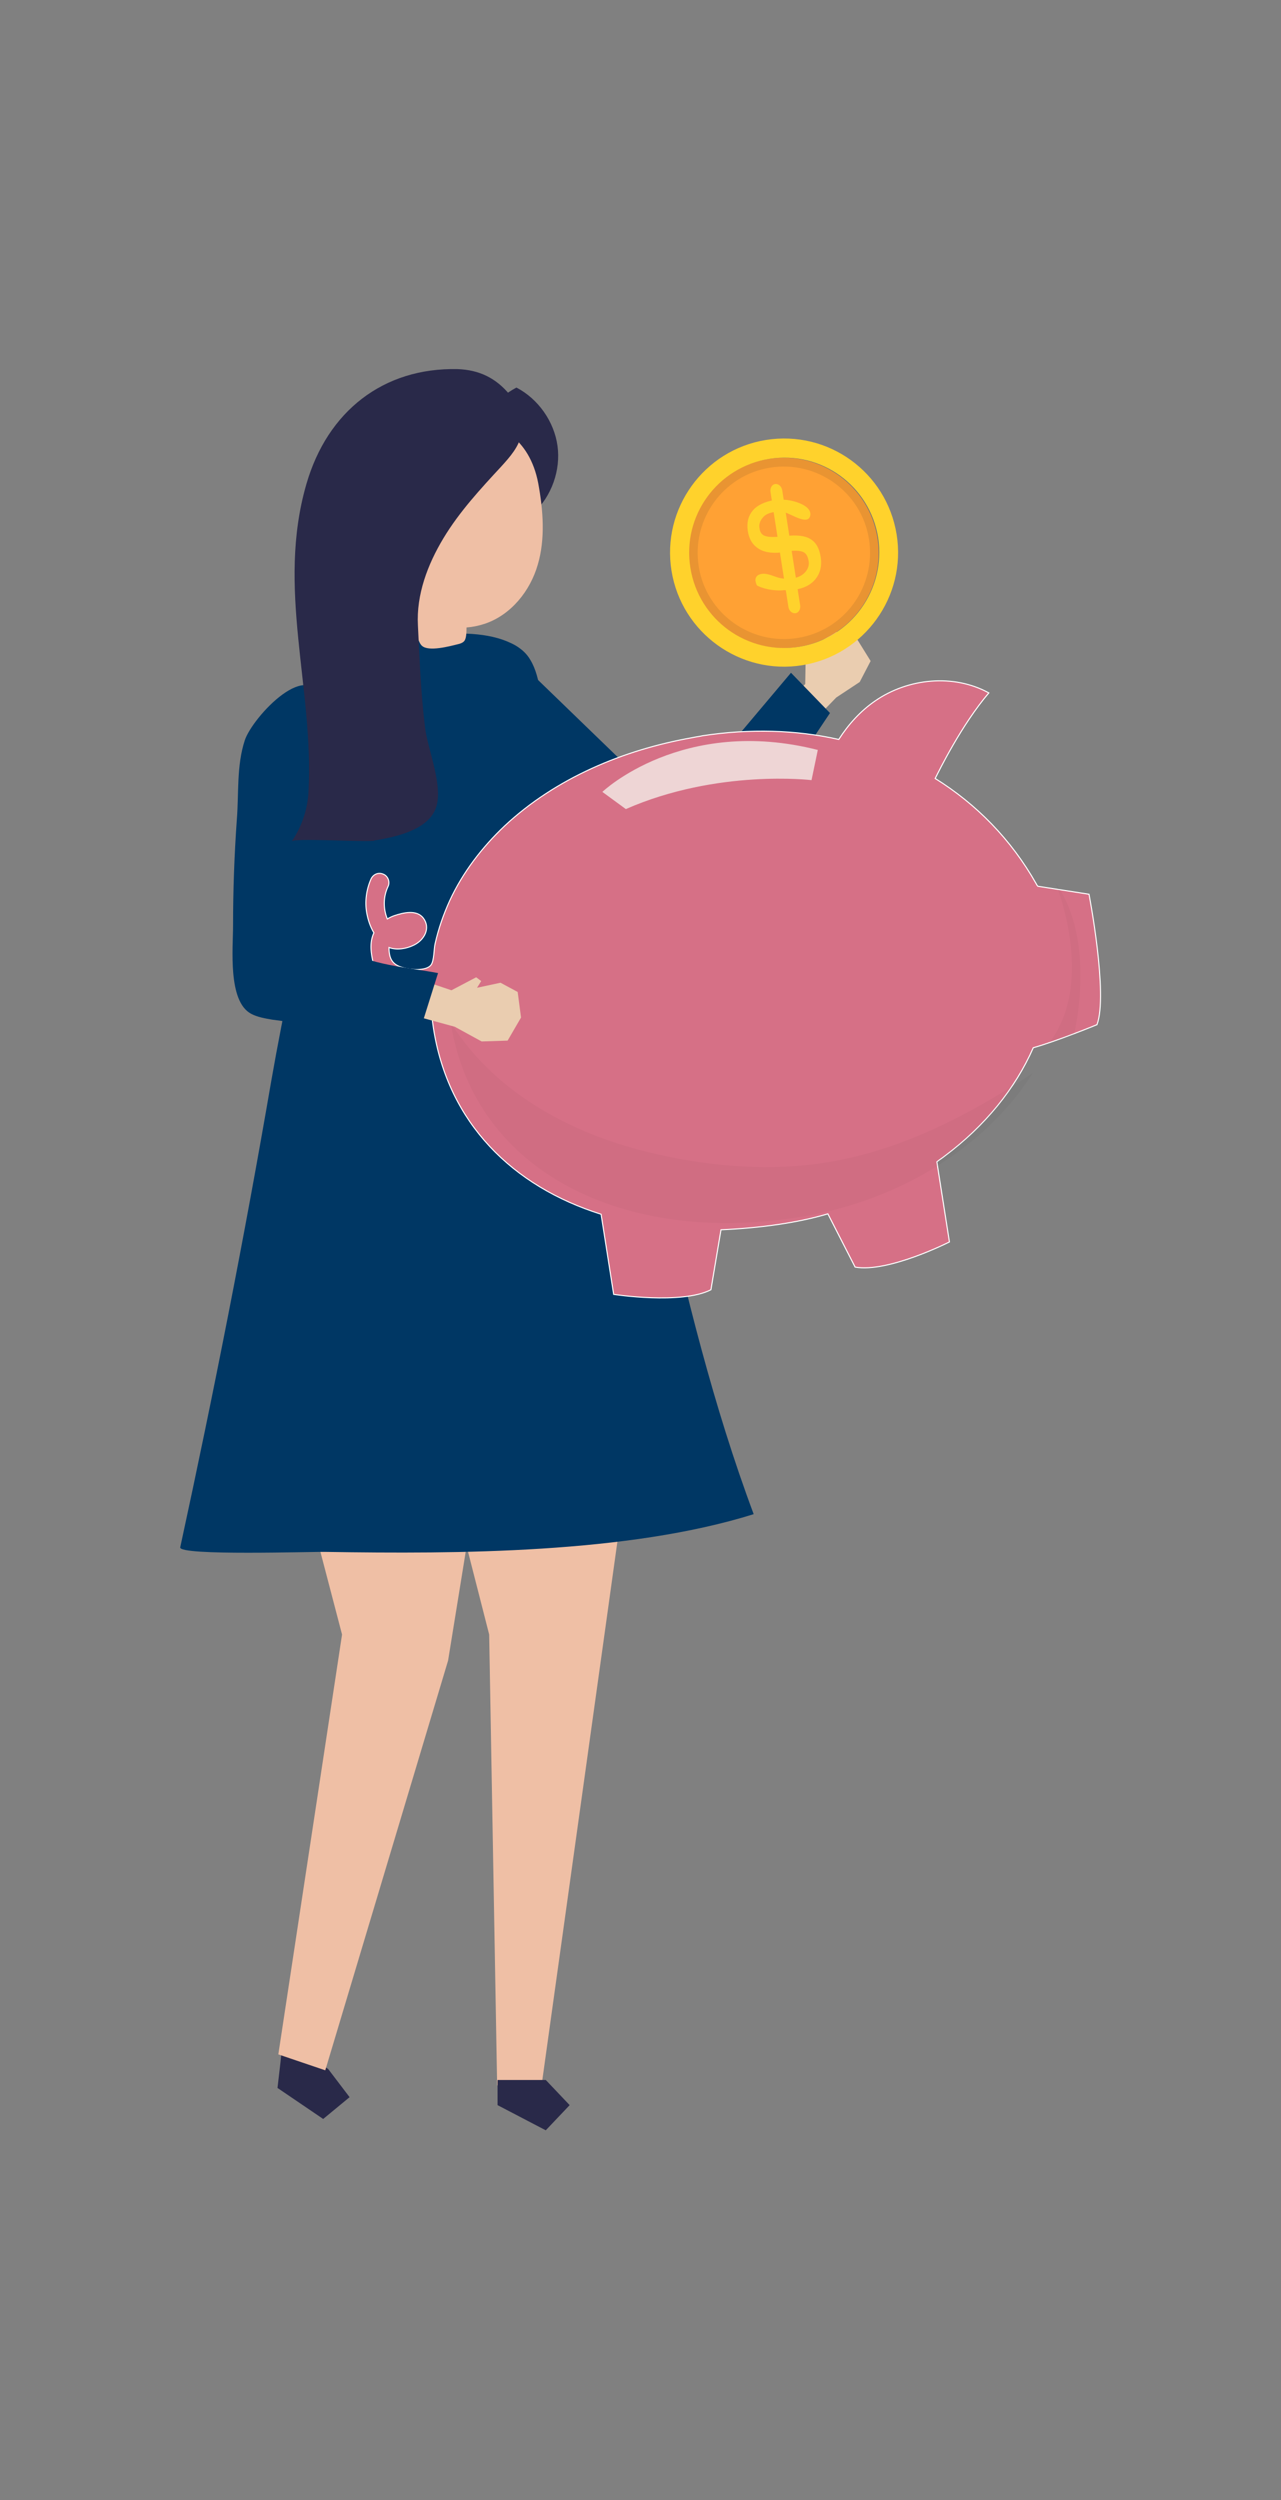 <?xml version="1.0" encoding="utf-8"?>
<!-- Generator: Adobe Illustrator 21.0.0, SVG Export Plug-In . SVG Version: 6.00 Build 0)  -->
<svg version="1.1" id="Camada_1" xmlns="http://www.w3.org/2000/svg" xmlns:xlink="http://www.w3.org/1999/xlink" x="0px" y="0px"
	 viewBox="0 0 305.6 596.1" style="enable-background:new 0 0 305.6 596.1;" xml:space="preserve">
<rect x="0" y="0" width="305.6" height="596.1" fill="#808080" stroke="none"/>
<style type="text/css">
	.st0{fill:#EACDB0;}
	.st1{fill:#003764;}
	.st2{fill:#292949;}
	.st3{fill:#EFBFA5;}
	.st4{fill:#D67086;stroke:#FFFFFF;stroke-width:0.25;stroke-miterlimit:10;}
	.st5{fill:#EED5D5;}
	.st6{opacity:3.000000e-02;enable-background:new    ;}
	.st7{fill:#FFA134;}
	.st8{opacity:0.1;fill:#232020;enable-background:new    ;}
	.st9{fill:#FFD22C;}
</style>
<g id="Background">
</g>
<g id="Shadow">
</g>
<g id="Object">
	<g>
		<g>
			<polygon class="st0" points="187.1,167.8 192.1,163.1 192.2,157 193.5,156.4 194.3,157.9 195.8,152.9 199.4,150.6 204.6,152.6 
				207.7,157.6 205.1,162.6 199.5,166.3 193,173 			"/>
			<polygon class="st1" points="188.7,160.4 160.8,193.5 124.3,158.2 118.6,200.4 163,222.4 198,170 			"/>
		</g>
		<g>
			<polygon class="st2" points="66.9,491.8 66.2,497.8 77.1,505.2 83.4,500 78.3,493.3 67.5,485.8 			"/>
			<polygon class="st3" points="67.1,309.3 65.3,327.4 81.6,389.7 66.4,489.8 77.6,493.6 106.9,395.9 111.5,367.5 111.4,307.3 			
				"/>
		</g>
		<g>
			<polygon class="st3" points="152.6,329.5 129.2,497.2 118.6,497.2 116.7,389.7 97.4,314.2 			"/>
			<polygon class="st2" points="118.7,495.9 118.7,501.9 130.2,507.9 135.9,501.9 130.2,495.9 			"/>
		</g>
		<path class="st1" d="M126.5,157.3c-0.8-1.4-2-2.5-3.5-3.4c-10.6-6-28.1-0.7-39.5-0.7c-3.4,35.7-12.7,69.6-18.8,104.6
			C58.3,295,51,332,43,368.9c-0.5,2.1,31.9,1,34.9,1.1c31.1,0.5,71.9,0.4,101.9-9c-19.2-51.4-26.2-106.8-41.2-159.6
			c-2.6-9.3-5.8-18.4-8.2-27.7C129,168.2,129.2,161.7,126.5,157.3z"/>
		<path class="st2" d="M112.4,104.7c7.9,2.2,14.1,9.4,14.9,17.6c4.3-4,6.5-10.2,5.7-16s-4.6-11.2-9.8-13.9
			c-4.9,2.6-8.7,7.2-10.3,12.5L112.4,104.7z"/>
		<path class="st3" d="M128.4,115.2c-4.1-21.5-30.9-17.8-38.6-0.4c-4.4,9.9,0.2,23.9,9,30.8c0.2,1.9,0.4,7.2,1.9,8.4
			c1.6,1.4,6.5,0.1,8.5-0.4c0.5-0.1,1.1-0.3,1.5-0.7c0.5-0.5,0.6-1.8,0.6-3.3c1.4-0.1,2.9-0.4,4.4-0.9c6.2-2.1,10.8-7.8,12.6-14.1
			C130.1,128.5,129.6,121.7,128.4,115.2z"/>
		<g>
			<g>
				<path class="st4" d="M89.2,222.4c-0.9-1.5-1.4-3.1-1.7-4.7c-0.5-2.7-0.1-5.6,1-8.1c0.5-1.1,1.7-1.7,2.9-1.2
					c1.1,0.4,1.7,1.8,1.2,2.9c-1.2,2.5-1.2,5.3-0.2,7.8c0.5-0.3,1.1-0.6,1.7-0.8c2.1-0.7,5.3-1.5,6.9,0.6c1.8,2.4,0.2,5.2-2.2,6.4
					c-1.8,0.9-4.1,1.3-6,0.6c0,2.7,0.8,4.1,3.3,4.8c1.6,0.5,5.5,0.9,6.7-0.6c0.8-1,0.7-3.9,1-5.1c0.8-3.6,2-7,3.5-10.3
					c3.1-6.7,7.7-12.7,13.1-17.8c12.2-11.4,28.3-18.1,44.6-21c0.9-0.2,1.8-0.3,2.7-0.5c11.2-1.7,22.2-1.4,32.4,0.9
					c2.3-3.6,5.2-6.8,8.7-9.2c7.8-5.4,18.7-6.5,27.1-1.9c-6.5,7.6-11.9,18.6-12.8,20.4c9.8,6.1,18.1,14.5,24.1,25.1
					c0.1,0.2,0.2,0.4,0.4,0.6l12.2,1.9c0,0,4.6,23.9,1.9,31.1c0,0-9.5,3.9-15.2,5.5c-4.3,9.8-11.6,18.7-21.1,25.8
					c-0.6,0.5-1.3,0.9-1.9,1.4l3,19.1c0,0-14.6,7.4-22.5,6l-6.5-12.7c-3.7,1.1-7.6,1.9-11.6,2.5c-4.7,0.7-9.4,1.1-13.9,1.3
					l-2.4,14.3c-7.1,3.6-23.2,1.1-23.2,1.1l-3-19.1c-21-6.6-36.5-21.7-40-44.4c-0.3-1.9-0.5-3.8-0.6-5.7c-3.4-0.1-6.8-1-9.5-3.1
					c-2.1-1.7-3.5-3.9-4.2-6.5C88.5,227.4,88.1,224.7,89.2,222.4z"/>
				<path class="st5" d="M195.1,178.8l-1.5,7.2c0,0-22.4-2.7-44.3,6.9l-5.6-4.1C143.7,188.8,162.8,170.6,195.1,178.8z"/>
				<path class="st6" d="M108.9,245.9c10.2,14.8,26.7,23.8,43.8,28.3c12.6,3.3,26.3,4.9,39.5,3.6c19.1-1.9,36.3-10.4,52.1-20.6
					c0.7-0.5,1.4-0.9,2.1-1.4c-4.3,6.8-10,12.9-17,18.2c-10.7,8.1-24.3,14-39.5,16.3c-40.5,6.3-76.7-10.4-82.4-46.6
					C107.9,244.5,108.4,245.2,108.9,245.9z"/>
				<path class="st6" d="M251.8,210.5c0,0,9.7,23.3-1.4,38l5.8-1.8C256.2,246.7,261.8,224.5,251.8,210.5z"/>
			</g>
			<g>
				<g>
					<g>
						
							<ellipse transform="matrix(0.987 -0.159 0.159 0.987 -18.608 31.472)" class="st7" cx="187" cy="131.8" rx="22.7" ry="22.7"/>
						<path class="st8" d="M183.1,107.4c-13.5,2.2-22.6,14.9-20.5,28.3s14.9,22.6,28.3,20.5c13.5-2.2,22.6-14.9,20.5-28.3
							S196.6,105.3,183.1,107.4z M190.3,152.1c-11.2,1.8-21.8-5.8-23.6-17s5.8-21.8,17-23.6c11.2-1.8,21.8,5.8,23.6,17
							C209.1,139.8,201.5,150.3,190.3,152.1z"/>
						<path class="st9" d="M182.7,104.9c-14.8,2.4-24.9,16.4-22.5,31.2s16.4,24.9,31.2,22.5s24.9-16.4,22.5-31.2
							S197.6,102.5,182.7,104.9z M190.7,154.2c-12.4,2-24-6.4-26-18.8s6.4-24,18.8-26c12.4-2,24,6.4,26,18.8
							C211.4,140.6,203,152.2,190.7,154.2z"/>
					</g>
				</g>
				<g>
					<g>
						<path class="st9" d="M180.8,139.7c-0.3-0.1-0.4-0.5-0.5-0.9c-0.3-0.9,0.2-1.7,1.1-1.9c1.3-0.4,2.9,0.4,4.2,0.8
							c1.1,0.3,2.3,0.4,3.5,0.2c1.3-0.2,2.3-0.7,3-1.5s1-1.7,0.8-2.7c-0.2-1.1-0.6-1.8-1.3-2.1s-1.8-0.4-3.4-0.2l-1,0.2
							c-2.5,0.4-4.6,0.2-6.1-0.7s-2.4-2.3-2.7-4.3s0.1-3.6,1.2-4.9c1.1-1.3,2.9-2.1,5.2-2.5c1-0.1,2-0.1,3,0
							c2.2,0.3,5.9,1.5,5.5,3.7c-0.5,2.5-4.6-0.4-6-0.7c-0.8-0.2-1.7-0.2-2.7-0.1c-1.2,0.2-2.1,0.6-2.7,1.4
							c-0.6,0.7-0.9,1.6-0.7,2.5c0.1,0.9,0.6,1.6,1.4,1.8c0.8,0.3,2.4,0.3,4.8,0c2.6-0.3,4.6-0.1,5.9,0.7c1.4,0.8,2.2,2.3,2.5,4.4
							c0.3,2-0.1,3.7-1.2,5.1c-1.1,1.4-2.8,2.3-5.1,2.6c-0.7,0.1-1.5,0.2-2.4,0.1C185.6,140.9,182.9,140.7,180.8,139.7z"/>
					</g>
					<path class="st9" d="M189.8,146.2L189.8,146.2c-0.8,0.1-1.5-0.5-1.7-1.4l-4.3-27.6c-0.1-0.9,0.4-1.7,1.1-1.8l0,0
						c0.8-0.1,1.5,0.5,1.7,1.4l4.3,27.6C191,145.3,190.5,146.1,189.8,146.2z"/>
				</g>
			</g>
		</g>
		<g>
			<polygon class="st0" points="100.6,233.7 107.7,236.1 113.6,233 114.8,233.9 113.8,235.5 119.4,234.3 123.5,236.5 124.3,242.6 
				121.1,248.1 114.9,248.3 108.5,244.8 98.6,242.1 			"/>
			<path class="st1" d="M81.7,226c-3-2-5.1-4.9-5.3-9.2c-0.2-3.9,0.7-7.8,1.4-11.7c2.2-12.3,1.9-25-0.8-37.2
				c-2.7-12.1-16.8,3.1-18.6,8.6c-2,6.1-1.4,12.7-1.9,18.9c-0.6,8.4-0.9,16.9-0.9,25.3c0,5.3-1.3,18,4.3,21c1.5,0.8,3.3,1.1,5,1.4
				c2.7,0.4,34.7,4.5,35.2,2.9l4.4-14C97.8,230.7,87.8,230.1,81.7,226z"/>
		</g>
		<path class="st2" d="M88.7,200.5c0.3,0,0.5,0,0.6-0.1c4.7-0.8,12.3-2.3,14.5-7.3c2.3-5.1-1.8-14.4-2.4-19.7
			c-1-8.1-1.3-16.2-1.7-24.3c-0.4-7.3,2.3-14.5,6.1-20.8c3.8-6.3,8.8-11.7,13.8-17.1c2.1-2.3,4.2-4.7,4.8-7.7
			c0.7-3.3-0.6-6.8-2.8-9.4c-3.3-4-7.3-5.9-12.4-6.1c-17.8-0.4-31.1,10.1-36.1,27.4c-7.2,24.8,1.8,48.6,0.5,73.3
			c-0.2,4.2-1.6,8.4-4,11.9C70.2,199.8,84.9,200.7,88.7,200.5z"/>
	</g>
</g>
</svg>
